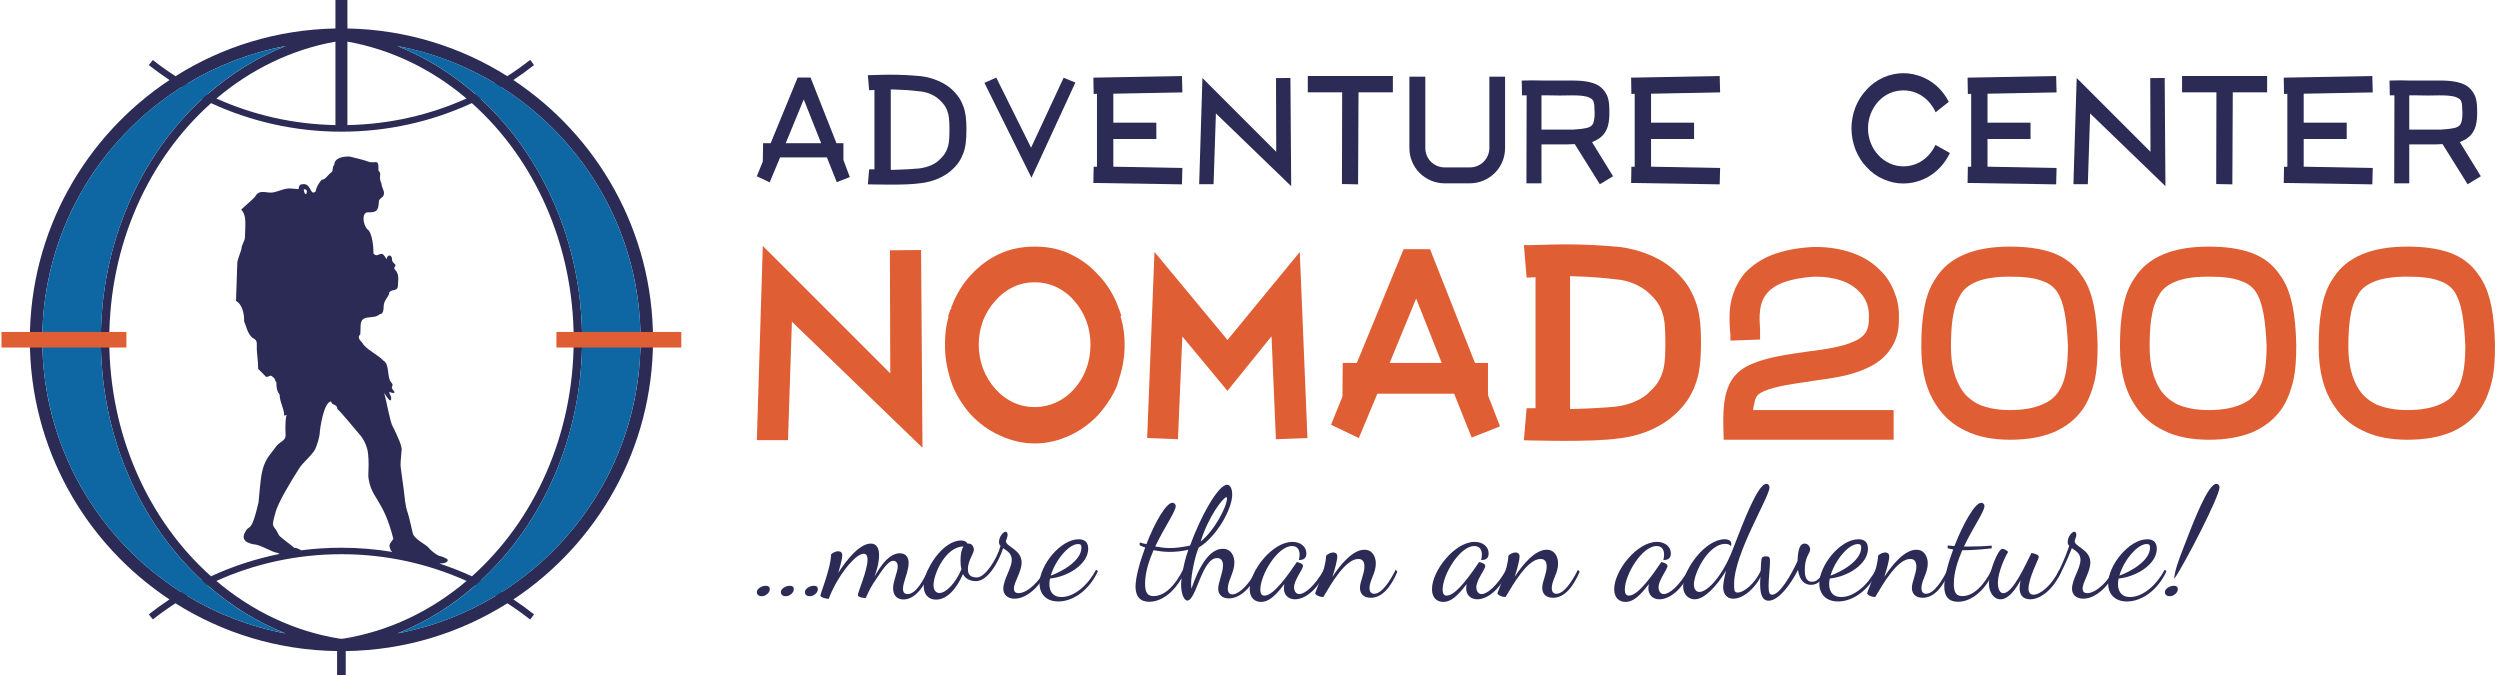 <svg width="474" height="128" viewBox="0 0 474 128" fill="none" xmlns="http://www.w3.org/2000/svg">
<path d="M95.133 112.261C93.835 111.48 92.507 110.746 91.146 110.065C102.88 99.236 110.368 82.811 110.368 64.418C110.368 46.014 102.876 29.585 91.136 18.756C92.496 18.076 93.823 17.342 95.12 16.563C110.941 26.622 121.446 44.289 121.446 64.418C121.446 84.541 110.946 102.202 95.133 112.261ZM75.353 120.096C80.747 117.951 85.731 114.836 90.153 110.951C91.451 111.587 92.719 112.272 93.96 113C88.323 116.395 82.045 118.828 75.353 120.096ZM39.331 110.946C43.762 114.84 48.758 117.959 54.165 120.105C47.455 118.84 41.16 116.405 35.509 113.002C36.755 112.271 38.028 111.583 39.331 110.946ZM8.018 64.418C8.018 44.289 18.526 26.622 34.347 16.563C35.65 17.345 36.983 18.083 38.349 18.765C26.613 29.593 19.123 46.019 19.123 64.418C19.123 82.806 26.608 99.229 38.337 110.057C36.971 110.74 35.637 111.478 34.334 112.261C18.52 102.202 8.018 84.541 8.018 64.418ZM54.176 8.724C48.769 10.869 43.773 13.987 39.341 17.88C38.038 17.242 36.765 16.555 35.519 15.825C41.17 12.422 47.466 9.988 54.176 8.724ZM93.946 15.824C92.706 16.551 91.439 17.235 90.142 17.87C85.723 13.99 80.743 10.879 75.354 8.736C82.04 10.002 88.314 12.433 93.946 15.824ZM65.869 23.717V7.889C74.253 9.385 81.954 13.174 88.449 18.674C81.537 21.782 73.9 23.562 65.869 23.717ZM63.598 23.717C55.57 23.562 47.94 21.785 41.033 18.681C47.524 13.183 55.22 9.394 63.598 7.894V23.717ZM83.284 106.832C84.027 106.855 84.885 106.697 84.902 106.173C84.904 105.939 83.669 105.412 83.242 105.391C82.678 105.157 81.784 104.476 81.148 103.73C80.728 103.249 78.723 102.288 78.294 101.246C77.987 99.978 77.569 97.975 77.308 97.242C76.784 95.725 76.749 94.397 76.569 92.977C75.88 87.481 75.814 89.264 76.132 85.458C76.341 84.677 75.296 82.567 74.495 80.898C74.022 80.361 73.289 76.036 72.832 74.492C72.927 74.595 74.131 76.715 74.169 75.588C74.19 74.956 73.802 74.804 73.821 74.293C74.315 74.562 75.222 74.69 74.565 73.987C73.87 73.243 74.793 73.202 74.269 72.629C73.237 71.568 73.981 69.087 72.686 68.371C71.602 67.225 70.136 66.69 68.943 65.387C68.626 64.711 67.501 64.144 68.316 63.389C68.335 62.833 68.357 62.271 68.373 61.712C68.454 59.38 70.766 60.718 72.001 59.567C72.702 59.592 72.724 58.66 72.745 58.014C72.784 56.855 73.786 56.285 73.821 55.387C74.508 54.746 75.404 55.275 75.445 54.163C75.48 53.077 75.738 52.043 74.951 51.185C74.465 50.664 74.965 50.794 74.983 50.2C74.676 49.868 74.315 49.67 74.329 49.192C74.359 48.253 73.378 48.128 73.34 49.16C73.006 48.785 72.767 48.153 72.39 48.142C71.713 48.117 71.455 48.758 70.815 48.085C70.844 47.184 70.611 44.005 69.655 43.478C68.731 42.488 68.59 40.216 69.78 40.253C71.328 40.308 71.762 39.96 71.817 38.353C71.849 37.392 72.773 37.653 72.805 36.651C72.83 36.024 72.314 35.441 72.335 34.819C71.936 33.937 72.056 33.834 72.094 32.835C71.803 32.213 71.722 32.629 71.749 31.838C71.806 30.077 70.98 31.043 69.989 30.693C68.826 30.28 67.662 30.006 66.293 29.678C65.133 29.637 63.422 29.881 63.373 31.255C62.854 31.763 63.343 32.479 62.632 32.81C62.173 33.231 61.61 34.097 61.008 34.078C60.554 34.496 59.886 35.65 59.864 36.266C58.819 37.265 59.05 34.955 57.642 34.909C56.98 34.884 56.651 35.077 56.624 35.859C56.089 35.84 55.568 35.75 55.038 35.731C53.854 35.69 52.901 36.288 51.714 36.494C50.576 36.689 49.185 35.78 48.384 37.257C48.425 37.349 45.929 39.545 45.736 39.732C46.548 40.623 46.548 41.831 46.508 43.014C46.483 43.766 46.472 44.173 46.442 44.982C46.415 45.794 45.804 46.31 45.772 47.23C45.56 47.987 45.014 49.263 44.992 49.868C44.913 52.146 44.826 54.673 44.748 57.059C46.038 57.762 46.328 59.752 46.288 60.96C46.82 62.121 46.79 62.925 47.765 63.973C48.639 64.445 48.727 64.671 48.691 65.677C48.645 67.081 48.987 68.506 48.938 69.928C49.522 70.526 49.922 70.884 50.47 71.457C51.149 71.484 51.171 70.898 51.752 71.503C52.23 71.764 52.075 72.157 52.409 72.513C52.379 73.319 52.512 74.269 53.023 74.801C52.977 76.134 53.916 77.494 53.87 78.775C54.916 78.813 53.919 77.516 54.145 82.543C54.183 83.474 53.224 83.691 52.499 84.462C51.068 86.465 50.177 86.986 49.598 89.883C49.462 90.556 49.042 94.625 49.017 95.242C47.73 100.855 47.312 99.612 46.717 100.478C45.676 101.995 46.222 102.853 48.148 103.219C49.484 103.263 51.66 104.805 52.735 104.843C52.81 104.922 52.9 104.974 52.99 105.027C48.452 105.943 44.102 107.375 40.006 109.265C28.256 98.777 20.718 82.591 20.718 64.418C20.718 46.237 28.262 30.044 40.019 19.557C47.54 23.025 55.908 24.968 64.734 24.968C73.564 24.968 81.938 23.023 89.463 19.55C101.223 30.038 108.769 46.235 108.769 64.418C108.769 82.596 101.229 98.787 89.475 109.271C87.47 108.345 85.404 107.532 83.284 106.832ZM57.605 35.894C57.882 35.834 58.072 35.94 58.191 36.209C58.151 37.327 57.583 36.657 57.605 35.894ZM55.742 103.852C55.22 103.293 53.055 101.859 52.838 101.393C51.82 99.199 51.339 100.404 52.2 97.299C52.607 95.442 55.247 91.107 56.667 88.903C57.27 87.806 59.098 86.425 59.78 85.127C60.155 84.256 60.595 82.784 60.617 82.171C60.646 81.243 61.415 76.077 62.808 76.126C62.784 76.88 63.979 76.549 63.946 77.54C64.4 77.79 67.499 81.625 68.052 82.228C68.973 83.202 69.649 84.69 69.783 85.985C69.948 87.587 69.886 88.667 69.829 90.317C70.301 94.601 72.623 94.375 74.582 102.174C73.715 103.358 73.715 103.314 74.076 104.327C74.191 104.444 74.289 104.545 74.382 104.64C71.242 104.125 68.021 103.849 64.734 103.849C62.14 103.849 59.586 104.016 57.081 104.34C56.778 104.094 56.222 103.866 55.742 103.852ZM64.425 121.095C55.72 119.701 47.729 115.828 41.023 110.144C48.258 106.889 56.283 105.076 64.734 105.076C73.186 105.076 81.22 106.889 88.461 110.148C81.746 115.836 73.743 119.708 65.024 121.092C67.531 121.08 69.994 120.897 72.413 120.571C69.9 120.911 67.34 121.103 64.734 121.103C64.63 121.103 64.529 121.095 64.425 121.095ZM123.812 64.418C123.812 43.849 113.285 25.746 97.329 15.174C98.677 14.281 99.987 13.335 101.254 12.338L100.524 11.349C99.131 12.447 97.68 13.475 96.188 14.443C87.378 8.892 77.002 5.608 65.869 5.398V0H63.598V5.398C52.463 5.608 42.087 8.892 33.276 14.444C31.799 13.485 30.363 12.467 28.982 11.382L28.213 12.338C29.481 13.335 30.79 14.28 32.138 15.173C16.181 25.745 5.656 43.848 5.656 64.418C5.656 84.979 16.176 103.078 32.125 113.652C30.782 114.542 29.477 115.485 28.213 116.48L28.982 117.441C30.36 116.357 31.793 115.341 33.267 114.384C42.163 119.991 52.655 123.29 63.913 123.443V128H65.551V123.444C76.81 123.29 87.304 119.991 96.2 114.382C97.688 115.348 99.135 116.374 100.524 117.47L101.254 116.48C99.99 115.485 98.685 114.541 97.341 113.651C113.29 103.077 123.812 84.979 123.812 64.418Z" fill="#2B2B55"/>
<path d="M54.202 8.714C27.909 13.646 8.018 36.708 8.018 64.418C8.018 92.128 27.909 115.185 54.202 120.12C33.77 112.033 19.123 90.147 19.123 64.418C19.123 38.684 33.77 16.803 54.202 8.714Z" fill="#0E67A3"/>
<path d="M75.315 8.719C95.733 16.819 110.368 38.693 110.368 64.418C110.368 90.135 95.733 112.012 75.315 120.112C101.577 115.158 121.446 92.106 121.446 64.418C121.446 36.725 101.577 13.676 75.315 8.719Z" fill="#0E67A3"/>
<path d="M0.283 65.892H23.968V62.939H0.283V65.892Z" fill="#DF5E33"/>
<path d="M105.496 65.892H129.179V62.939H105.496V65.892Z" fill="#DF5E33"/>
<path d="M143.497 112.258C143.497 111.616 144.431 111.062 145.191 111.062C145.658 111.062 145.949 111.236 145.949 111.761C145.949 112.346 145.191 113.047 144.431 113.047C143.936 113.047 143.497 112.814 143.497 112.258Z" fill="#2B2B55"/>
<path d="M148.05 112.258C148.05 111.616 148.984 111.062 149.743 111.062C150.21 111.062 150.502 111.236 150.502 111.761C150.502 112.346 149.743 113.047 148.984 113.047C148.488 113.047 148.05 112.814 148.05 112.258Z" fill="#2B2B55"/>
<path d="M152.611 112.258C152.611 111.616 153.545 111.062 154.305 111.062C154.772 111.062 155.063 111.236 155.063 111.761C155.063 112.346 154.305 113.047 153.545 113.047C153.049 113.047 152.611 112.814 152.611 112.258Z" fill="#2B2B55"/>
<path d="M162.646 112.814C162.646 112.286 164.485 108.142 164.485 106.098C164.485 105.425 164.281 104.988 163.755 104.988C162.063 104.988 158.559 109.602 157.129 113.544C156.573 113.544 155.551 113.223 155.551 112.93C155.551 112.49 157.536 107.703 157.566 105.135C157.8 104.871 158.354 104.522 158.909 104.522C159.435 104.522 159.697 104.812 159.697 105.28C159.697 105.805 159.376 107.149 158.938 108.608C160.515 106.127 162.997 103.062 165.098 103.062C166.295 103.062 166.675 104.082 166.675 105.28C166.675 106.768 166.091 108.608 165.77 109.398C166.997 107.177 168.631 104.9 170.616 104.9C171.843 104.9 172.28 105.777 172.28 106.768C172.28 108.316 171.201 110.418 171.201 111.644C171.201 112.17 171.405 112.638 172.077 112.638C173.683 112.638 175.083 110.011 175.989 108.024L176.339 108.432C175.405 110.886 173.623 113.66 171.288 113.66C169.916 113.66 169.332 112.695 169.332 111.528C169.332 110.096 170.208 108.52 170.208 107.382C170.208 106.623 169.8 106.331 169.361 106.331C168.398 106.331 167.346 107.907 165.537 110.681C164.924 111.616 164.515 112.609 164.136 113.396C163.668 113.396 162.646 113.223 162.646 112.814Z" fill="#2B2B55"/>
<path d="M182.285 107.937C182.168 107.469 182.11 106.944 182.11 106.273C182.11 104.959 182.343 104.113 182.664 103.616C179.366 103.616 177 108.725 177 110.945C177 111.848 177.409 112.433 178.109 112.433C179.424 112.433 181.234 110.448 182.285 107.937ZM185.234 109.485C186.752 109.485 189 106.069 189.701 103.499C189.525 103.323 189.408 103.09 189.408 102.798C189.408 101.631 190.314 100.813 190.635 100.813C191.044 100.813 191.044 101.31 191.044 101.514C191.044 101.719 190.723 102.477 190.723 102.593C190.723 103.675 193.701 104.169 193.701 106.651C193.701 108.432 192.241 110.36 192.241 111.587C192.241 112.285 192.65 112.461 193.117 112.461C194.956 112.461 197.35 109.806 198.079 108.111L198.46 108.404C197.35 110.885 194.839 113.512 192.357 113.512C191.044 113.512 190.226 112.754 190.226 111.615C190.226 109.892 191.832 107.702 191.832 106.155C191.832 104.899 190.926 104.462 190.197 103.937C189.321 106.594 187.277 110.184 185.058 110.184C183.949 110.184 183.044 109.747 182.577 108.841C181.351 111.703 179.512 113.688 177.467 113.688C175.978 113.688 175.132 112.637 175.132 111.149C175.132 108.054 178.723 102.477 182.197 102.477C182.927 102.477 183.277 102.741 183.452 103.09C183.512 103.062 183.57 103.062 183.657 103.062C184.386 103.062 184.649 103.849 184.649 104.2C184.649 104.93 183.512 106.331 183.512 107.878C183.512 108.957 184.007 109.485 185.234 109.485Z" fill="#2B2B55"/>
<path d="M199.23 109.134C201.303 108.404 205.04 106.331 205.04 103.821C205.04 103.384 204.923 103.148 204.426 103.148C202.558 103.148 200.018 106.36 199.23 109.134ZM199.083 109.688C198.997 110.068 198.967 110.449 198.967 110.741C198.967 111.937 199.464 113.192 201.273 113.192C203.755 113.192 206.353 110.827 207.813 108.024L208.163 108.288C206.587 111.792 203.55 114.038 200.661 114.038C198.295 114.038 197.098 112.55 197.098 110.653C197.098 107.178 201.068 102.245 204.514 102.245C205.419 102.245 206.325 102.594 206.325 104.025C206.325 107.004 202.412 109.367 199.083 109.688Z" fill="#2B2B55"/>
<path d="M227.646 102.681C230.331 100.52 232.638 95.996 232.638 94.506C232.638 94.332 232.609 94.273 232.522 94.273C231.937 94.273 229.106 97.922 227.646 102.681ZM225.31 104.229C223.967 104.55 222.799 104.638 221.718 104.638C220.639 104.638 219.675 104.49 218.711 104.317C217.806 106.39 217.105 108.608 217.105 110.681C217.105 112.374 217.574 113.018 218.741 113.018C220.755 113.018 222.799 111.09 224.288 108.023C224.551 106.739 224.814 105.688 225.31 104.229ZM221.865 103.908C222.915 103.908 224.084 103.761 225.631 103.44C227.646 97.893 230.974 91.907 232.667 91.907C233.368 91.907 233.631 92.958 233.631 93.748C233.631 96.462 230.712 101.747 227.266 103.82C226.536 105.544 225.836 109.045 225.836 110.621C225.836 111.061 225.864 111.354 225.894 111.615C227.266 107.617 229.222 104.053 231.821 104.053C233.426 104.053 234.04 105.396 234.04 106.68C234.04 108.491 232.785 110.155 232.785 111.587C232.785 112.374 233.164 112.694 233.659 112.694C234.974 112.694 237.047 110.564 238.214 108.023L238.593 108.375C237.368 111.235 235.237 113.455 232.988 113.455C231.646 113.455 230.974 112.666 230.974 111.615C230.974 110.388 231.879 108.608 231.879 107.208C231.879 106.185 231.383 105.805 230.77 105.805C227.879 105.805 226.798 113.864 225.134 113.864C224.405 113.864 223.938 112.374 223.938 110.826C223.938 110.476 223.967 110.067 224.025 109.63C222.536 112.257 220.259 114.097 217.894 114.097C216.201 114.097 215.296 113.134 215.296 111.206C215.296 109.485 216.142 106.447 217.135 103.791C216.756 103.732 216.405 103.499 216.084 103.383V102.857C216.375 102.886 216.814 103.119 217.369 103.147C219.003 98.944 221.106 95.324 222.303 95.324C222.594 95.324 222.915 95.557 222.915 95.966C222.915 96.988 220.726 100.024 219.033 103.616C219.996 103.791 220.872 103.908 221.865 103.908Z" fill="#2B2B55"/>
<path d="M247.047 107.293C247.047 107.966 245.353 109.951 245.353 111.354C245.353 111.936 245.646 112.638 246.346 112.638C247.398 112.638 249.266 111.118 251.017 108.023L251.309 108.316C250.083 111.47 247.602 113.629 245.529 113.629C244.098 113.629 243.426 112.609 243.426 111.587C243.426 111.354 243.456 111.061 243.514 110.74C241.82 112.987 240.536 114.126 239.106 114.126C237.879 114.126 236.945 113.339 236.945 111.703C236.945 108.228 241.237 102.741 245.032 102.741C246.55 102.741 247.689 103.616 247.689 104.93C247.689 105.893 247.105 106.186 246.259 106.186C246.346 105.865 246.404 105.484 246.404 105.163C246.404 104.286 246.025 103.528 244.974 103.528C242.229 103.528 238.959 108.957 238.959 111.791C238.959 112.578 239.222 112.93 239.747 112.93C241.558 112.93 244.449 108.667 245.879 106.564C246.229 106.623 247.047 106.856 247.047 107.293Z" fill="#2B2B55"/>
<path d="M251.426 105.368C251.66 105.104 252.215 104.755 252.769 104.755C253.294 104.755 253.557 105.047 253.557 105.513C253.557 106.127 253.149 107.762 252.622 109.367C254.17 107.004 256.477 104.23 258.696 104.23C260.214 104.23 260.856 105.544 260.856 106.856C260.856 108.668 259.659 110.04 259.659 111.471C259.659 112.286 260.038 112.579 260.535 112.579C261.995 112.579 263.543 110.185 264.623 108.024L264.944 108.404C263.717 111.266 262.083 113.339 259.893 113.339C258.521 113.339 257.849 112.55 257.849 111.471C257.849 110.273 258.696 108.784 258.696 107.413C258.696 106.331 258.2 105.982 257.528 105.982C255.104 105.982 252.419 110.622 250.9 113.192C250.288 113.192 249.675 112.988 249.354 112.55C249.354 112.201 251.397 107.907 251.426 105.368Z" fill="#2B2B55"/>
<path d="M281.606 107.293C281.606 107.966 279.913 109.951 279.913 111.354C279.913 111.936 280.205 112.638 280.905 112.638C281.957 112.638 283.825 111.118 285.576 108.023L285.869 108.316C284.642 111.47 282.161 113.629 280.088 113.629C278.657 113.629 277.986 112.609 277.986 111.587C277.986 111.354 278.016 111.061 278.074 110.74C276.38 112.987 275.095 114.126 273.665 114.126C272.438 114.126 271.504 113.339 271.504 111.703C271.504 108.228 275.796 102.741 279.592 102.741C281.109 102.741 282.248 103.616 282.248 104.93C282.248 105.893 281.665 106.186 280.818 106.186C280.905 105.865 280.965 105.484 280.965 105.163C280.965 104.286 280.584 103.528 279.533 103.528C276.789 103.528 273.519 108.957 273.519 111.791C273.519 112.578 273.781 112.93 274.307 112.93C276.117 112.93 279.008 108.667 280.438 106.564C280.789 106.623 281.606 106.856 281.606 107.293Z" fill="#2B2B55"/>
<path d="M285.983 105.368C286.217 105.104 286.772 104.755 287.326 104.755C287.851 104.755 288.115 105.047 288.115 105.513C288.115 106.127 287.706 107.762 287.181 109.367C288.727 107.004 291.034 104.23 293.252 104.23C294.771 104.23 295.413 105.544 295.413 106.857C295.413 108.668 294.216 110.04 294.216 111.471C294.216 112.286 294.596 112.579 295.092 112.579C296.552 112.579 298.1 110.185 299.18 108.024L299.501 108.404C298.274 111.266 296.64 113.339 294.451 113.339C293.078 113.339 292.406 112.55 292.406 111.471C292.406 110.273 293.252 108.785 293.252 107.413C293.252 106.331 292.757 105.982 292.085 105.982C289.661 105.982 286.976 110.622 285.457 113.192C284.844 113.192 284.232 112.988 283.91 112.55C283.91 112.201 285.954 107.907 285.983 105.368Z" fill="#2B2B55"/>
<path d="M316.154 107.293C316.154 107.966 314.46 109.951 314.46 111.354C314.46 111.936 314.752 112.638 315.452 112.638C316.504 112.638 318.373 111.118 320.124 108.023L320.416 108.316C319.189 111.47 316.709 113.629 314.636 113.629C313.205 113.629 312.533 112.609 312.533 111.587C312.533 111.354 312.563 111.061 312.621 110.74C310.927 112.987 309.642 114.126 308.212 114.126C306.986 114.126 306.051 113.339 306.051 111.703C306.051 108.228 310.343 102.741 314.139 102.741C315.657 102.741 316.795 103.616 316.795 104.93C316.795 105.893 316.212 106.186 315.366 106.186C315.452 105.865 315.512 105.484 315.512 105.163C315.512 104.286 315.131 103.528 314.081 103.528C311.336 103.528 308.066 108.957 308.066 111.791C308.066 112.578 308.329 112.93 308.854 112.93C310.664 112.93 313.555 108.667 314.985 106.564C315.336 106.623 316.154 106.856 316.154 107.293Z" fill="#2B2B55"/>
<path d="M327.091 103.119C323.939 103.119 321.165 108.58 321.165 110.826C321.165 111.703 321.573 112.229 322.215 112.229C323.793 112.229 326.654 109.076 328.522 104.201C330.683 98.564 333.31 91.732 334.916 91.732C335.237 91.732 335.499 92.024 335.499 92.404C335.499 94.245 328.785 104.931 328.785 110.71C328.785 111.82 328.785 112.345 329.456 112.345C330.653 112.345 332.726 110.681 333.953 108.023L334.303 108.287C333.164 111.294 330.624 113.512 328.639 113.512C327.179 113.512 326.712 112.345 326.712 111.323C326.712 110.653 326.916 109.542 327.267 108.199C325.369 111.323 323.091 113.629 321.311 113.629C320.318 113.629 319.121 112.899 319.121 111.178C319.121 107.938 323.354 102.244 326.974 102.244C327.792 102.244 328.26 102.537 328.26 103.147C328.26 103.295 328.23 103.411 328.201 103.556C327.997 103.266 327.618 103.119 327.091 103.119Z" fill="#2B2B55"/>
<path d="M346.245 108.433C345.399 110.389 344.289 110.886 343.354 110.886C342.069 110.886 341.165 109.952 340.902 108.055C339.471 110.886 337.194 113.893 335.325 113.893C334.1 113.893 333.719 112.579 333.719 110.681C333.719 110.622 333.749 109.571 333.895 106.856C333.953 105.806 333.983 105.485 334.829 105.485C335.501 105.485 335.588 105.689 335.588 106.419C335.588 107.703 335.325 109.602 335.325 111.119C335.325 112.258 335.471 112.754 335.997 112.754C337.428 112.754 339.589 109.077 340.814 106.36C340.902 103.733 341.428 103.062 342.157 103.062C342.887 103.062 343.208 103.761 343.208 104.17C343.208 104.931 342.187 105.485 342.187 108.083C342.187 109.046 342.332 110.301 343.559 110.301C344.377 110.301 345.106 109.747 345.865 108.142L346.245 108.433Z" fill="#2B2B55"/>
<path d="M347.072 109.133C349.145 108.403 352.882 106.33 352.882 103.82C352.882 103.382 352.766 103.147 352.269 103.147C350.401 103.147 347.86 106.359 347.072 109.133ZM346.926 109.687C346.839 110.067 346.81 110.448 346.81 110.74C346.81 111.936 347.307 113.191 349.116 113.191C351.598 113.191 354.196 110.826 355.656 108.023L356.006 108.286C354.43 111.791 351.393 114.037 348.504 114.037C346.138 114.037 344.941 112.549 344.941 110.652C344.941 107.176 348.911 102.243 352.357 102.243C353.262 102.243 354.167 102.593 354.167 104.024C354.167 107.003 350.254 109.366 346.926 109.687Z" fill="#2B2B55"/>
<path d="M356.072 105.368C356.306 105.104 356.861 104.755 357.415 104.755C357.94 104.755 358.204 105.047 358.204 105.513C358.204 106.126 357.795 107.762 357.27 109.367C358.816 107.004 361.124 104.229 363.342 104.229C364.861 104.229 365.503 105.544 365.503 106.856C365.503 108.668 364.306 110.039 364.306 111.47C364.306 112.286 364.685 112.578 365.182 112.578C366.641 112.578 368.189 110.184 369.269 108.023L369.59 108.404C368.364 111.266 366.729 113.339 364.54 113.339C363.167 113.339 362.495 112.55 362.495 111.47C362.495 110.272 363.342 108.784 363.342 107.412C363.342 106.331 362.846 105.981 362.174 105.981C359.751 105.981 357.066 110.622 355.546 113.192C354.933 113.192 354.321 112.987 353.999 112.55C353.999 112.2 356.043 107.907 356.072 105.368Z" fill="#2B2B55"/>
<path d="M377.626 103.966C375.494 104.201 373.801 104.318 372.487 104.318H372.049C371.144 106.391 370.444 108.609 370.444 110.682C370.444 112.375 370.91 113.019 372.078 113.019C374.093 113.019 376.136 111.091 377.626 108.024L378.005 108.317C376.603 111.616 373.976 114.098 371.232 114.098C369.538 114.098 368.633 113.135 368.633 111.207C368.633 109.486 369.334 106.828 370.326 104.17C369.947 104.114 369.596 104.054 369.276 103.938V103.412C369.568 103.441 370.005 103.5 370.56 103.529C372.195 99.326 374.444 95.325 375.641 95.325C375.932 95.325 376.253 95.558 376.253 95.966C376.253 96.989 374.063 100.025 372.371 103.617H373.45C374.735 103.617 376.166 103.588 377.626 103.441V103.966Z" fill="#2B2B55"/>
<path d="M386.563 105.6C386.563 105.921 384.606 109.63 384.606 111.586C384.606 112.285 384.87 112.753 385.57 112.753C386.797 112.753 389.015 111.03 390.446 108.022L390.825 108.286C389.57 111.439 387.03 113.628 384.957 113.628C383.409 113.628 382.914 112.665 382.914 111.469C382.914 111.001 383.002 110.504 383.118 110.01C382.038 111.935 380.753 113.628 379.293 113.628C377.98 113.628 377.104 112.256 377.104 110.68C377.104 108.462 378.796 104.052 379.672 104.052C379.877 104.052 380.432 104.285 380.753 104.637C380.111 105.629 378.796 108.548 378.796 110.504C378.796 111.001 378.884 112.461 379.848 112.461C381.659 112.461 384.052 107.031 385.161 104.842C385.482 104.899 386.563 105.103 386.563 105.6Z" fill="#2B2B55"/>
<path d="M389.962 109.046C390.488 108.023 391.481 105.981 392.327 103.499C392.153 103.324 392.035 103.091 392.035 102.798C392.035 101.631 392.941 100.813 393.262 100.813C393.671 100.813 393.671 101.31 393.671 101.514C393.671 101.719 393.35 102.477 393.35 102.594C393.35 103.675 396.327 104.17 396.327 106.652C396.327 108.432 394.867 110.36 394.867 111.587C394.867 112.286 395.276 112.462 395.744 112.462C397.582 112.462 399.976 109.806 400.706 108.111L401.087 108.404C399.976 110.886 397.466 113.513 394.984 113.513C393.671 113.513 392.853 112.754 392.853 111.616C392.853 109.892 394.459 107.702 394.459 106.155C394.459 104.9 393.554 104.462 392.824 103.937C391.918 106.243 390.838 108.492 390.225 109.543L389.962 109.046Z" fill="#2B2B55"/>
<path d="M401.836 109.135C403.909 108.405 407.647 106.332 407.647 103.821C407.647 103.384 407.53 103.148 407.033 103.148C405.165 103.148 402.624 106.36 401.836 109.135ZM401.69 109.688C401.604 110.069 401.574 110.449 401.574 110.741C401.574 111.937 402.071 113.193 403.88 113.193C406.362 113.193 408.96 110.827 410.42 108.024L410.77 108.288C409.194 111.792 406.157 114.039 403.268 114.039C400.902 114.039 399.705 112.551 399.705 110.654C399.705 107.178 403.675 102.245 407.121 102.245C408.026 102.245 408.931 102.595 408.931 104.026C408.931 107.004 405.018 109.367 401.69 109.688Z" fill="#2B2B55"/>
<path d="M413.849 104.202C416.01 98.565 418.638 91.733 420.243 91.733C420.564 91.733 420.827 92.025 420.827 92.406C420.827 94.041 414.404 106.596 412.243 109.748C412.243 108.348 413.207 105.866 413.849 104.202ZM410.462 112.258C410.462 111.616 411.396 111.062 412.156 111.062C412.623 111.062 412.914 111.236 412.914 111.761C412.914 112.346 412.156 113.047 411.396 113.047C410.901 113.047 410.462 112.814 410.462 112.258Z" fill="#2B2B55"/>
<path d="M168.725 47.458L168.798 70.797L144.628 46.628L143.495 83.445H149.407L150.143 60.99L174.904 84.899L174.638 47.402L168.725 47.458Z" fill="#DF5E33"/>
<path d="M203.596 73.832C201.661 75.992 199.007 77.183 196.128 77.183C193.342 77.183 190.741 75.993 188.802 73.832C186.689 71.493 185.572 68.559 185.572 65.35C185.572 62.112 186.691 59.202 188.81 56.931C190.711 54.738 193.317 53.519 196.128 53.519C199.032 53.519 201.688 54.738 203.605 56.95C205.663 59.235 206.755 62.143 206.755 65.35C206.755 68.611 205.662 71.544 203.596 73.832ZM212.446 59.934L212.613 59.878L212.198 58.671C212.115 58.569 212.055 58.431 212.033 58.252L211.991 58.122C211.146 55.867 209.907 53.872 208.319 52.216C206.808 50.499 205 49.149 202.925 48.181C200.945 47.222 198.747 46.757 196.199 46.757C193.644 46.757 191.444 47.223 189.404 48.181C187.421 49.104 185.66 50.42 184.018 52.205C182.525 53.828 181.331 55.782 180.468 58.013C180.41 58.136 180.38 58.186 180.365 58.237V58.522L180.207 58.648L179.753 59.963L179.855 60.013L179.71 60.563C179.345 61.963 179.167 63.528 179.167 65.35C179.167 67.519 179.471 69.545 180.122 71.723L180.636 73.197C181.417 75.067 182.57 76.911 184.029 78.578C185.707 80.329 187.491 81.624 189.465 82.517C194.035 84.658 198.607 84.543 202.925 82.521C204.942 81.577 206.804 80.21 208.308 78.566C209.847 76.809 211.024 74.966 211.796 73.099L212.198 71.746C212.905 69.619 213.232 67.592 213.232 65.35C213.232 63.652 213.032 62.089 212.619 60.57L212.446 59.934Z" fill="#DF5E33"/>
<path d="M232.735 64.461L218.891 47.765L217.501 83.049L223.34 83.278L224.169 63.794L232.726 74.105L241.081 63.757L241.911 83.279L247.893 83.049L246.438 47.774L232.735 64.461Z" fill="#DF5E33"/>
<path d="M263.48 68.811L268.505 56.607L273.35 68.811H263.48ZM282.121 68.811H279.651L271.138 47.25H266.124L257.258 68.811H254.58L254.53 75.185L252.364 80.534L257.634 83.055L261.149 74.649H275.703L279.026 82.956L284.398 80.84L282.121 74.923V68.811Z" fill="#DF5E33"/>
<path d="M315.747 65.634C315.747 68.257 315.548 69.814 315.058 71.004C314.626 72.229 313.978 73.162 312.759 74.299C311.403 75.729 308.964 76.79 306.267 77.107C304.033 77.316 301.319 77.463 298.4 77.536L297.684 77.553V52.364L298.4 52.382C301.101 52.45 303.822 52.648 306.273 52.955C308.675 53.095 311.247 54.177 312.777 55.707C313.949 56.8 314.617 57.74 315.065 58.933L315.11 59.11C315.561 60.233 315.747 61.795 315.747 64.428V65.634ZM317.691 51.458C315.126 49.03 311.36 47.383 307.086 46.821C303.55 46.492 300.184 46.33 296.822 46.33C294.863 46.33 293.199 46.389 292.019 46.43C291.357 46.454 290.843 46.472 290.511 46.472H288.928L289.448 52.636L291.137 52.563V77.395H289.449L288.927 83.471L290.321 83.518L290.652 83.517C290.921 83.517 291.365 83.525 291.95 83.536C293.064 83.557 294.698 83.588 296.609 83.588C300.787 83.588 304.167 83.505 307.081 83.099C311.219 82.624 315.08 80.934 317.691 78.46C319.385 76.944 320.634 75.105 321.417 72.981C322.193 70.978 322.507 68.647 322.507 64.924C322.507 61.287 322.183 58.926 321.424 57.028C320.443 54.297 318.914 52.618 317.691 51.458Z" fill="#DF5E33"/>
<path d="M342.872 72.361L343.643 72.223C347.224 71.742 350.927 71.245 353.899 69.826C355.874 68.971 357.436 67.712 358.437 66.175C359.511 64.633 360.028 62.861 360.028 60.739C360.101 58.753 359.863 57.131 359.3 55.754L359.284 55.712C358.729 54.05 357.831 52.59 356.615 51.374C355.141 49.831 353.351 48.705 351.131 47.922C349.057 47.206 346.708 46.827 344.342 46.827H343.845C340.917 46.958 338.269 47.468 335.935 48.343C333.96 49.133 332.254 50.27 330.876 51.718C329.402 53.462 328.478 55.485 328.08 57.875C327.827 59.646 327.929 61.301 328.002 62.51L328.017 62.755C328.018 62.908 328.036 63.006 328.05 63.096C328.072 63.239 328.089 63.373 328.089 63.506V64.578L333.715 64.373L333.705 62.33C333.561 60.166 333.38 57.474 335.095 55.527C336.625 53.767 339.518 52.761 343.94 52.454L344.2 52.453C347.929 52.453 350.829 53.463 352.585 55.374C353.895 56.68 354.488 58.438 354.329 60.578C354.33 62.687 353.557 63.84 351.573 64.713C349.273 65.79 345.688 66.293 342.512 66.68C338.537 67.259 335.205 67.744 332.411 68.902C331.007 69.452 329.024 70.456 327.88 72.882C327.022 74.662 326.672 77.059 326.742 80.656L326.81 83.375H359.034V77.75H332.37L332.52 76.927C332.649 76.225 332.802 75.666 332.938 75.392C333.175 74.92 333.466 74.614 334.475 74.149C336.777 73.212 339.875 72.779 342.872 72.361Z" fill="#DF5E33"/>
<path d="M390.17 74.418C389.475 75.421 388.521 76.152 387.18 76.704C385.666 77.385 383.556 77.75 381.098 77.75C378.74 77.75 376.71 77.371 375.064 76.623C373.675 75.887 372.692 75.025 371.936 73.894C370.606 71.859 369.904 69.079 369.904 65.846C369.904 62.28 370.121 58.331 371.698 55.952L371.779 55.764C372.41 54.74 373.349 53.998 374.732 53.426C376.263 52.772 378.348 52.453 381.098 52.453C383.938 52.453 385.812 52.709 387.244 53.283C388.392 53.666 389.292 54.304 389.96 55.221C391.42 57.372 391.861 60.895 392.079 65.53L392.081 65.563C392.081 69.9 391.491 72.63 390.17 74.418ZM394.517 52.017C393.224 50.111 391.478 48.782 389.152 47.917C386.854 47.127 384.29 46.757 381.098 46.757C377.706 46.757 374.915 47.227 372.568 48.194C370.141 49.204 368.345 50.67 367.079 52.672C365.929 54.294 365.179 56.309 364.766 58.865C364.428 60.748 364.279 62.897 364.279 65.846C364.279 70.498 365.309 74.298 367.339 77.142C368.646 79.103 370.436 80.62 372.671 81.669C374.944 82.803 377.774 83.375 381.098 83.375C384.346 83.375 387.066 82.905 389.414 81.939C391.744 80.911 393.48 79.541 394.859 77.635C395.906 76.131 396.66 74.273 397.224 71.8C397.558 70.134 397.706 68.166 397.706 65.42C397.634 62.401 397.413 60.05 397.01 58.039C396.476 55.441 395.684 53.526 394.517 52.017Z" fill="#DF5E33"/>
<path d="M427.838 74.417C427.143 75.421 426.189 76.154 424.845 76.704C423.332 77.385 421.224 77.75 418.768 77.75C416.408 77.75 414.378 77.371 412.731 76.622C411.34 75.885 410.359 75.024 409.605 73.893C408.274 71.861 407.572 69.08 407.572 65.846C407.572 62.281 407.789 58.333 409.365 55.953L409.447 55.764C410.078 54.74 411.017 53.998 412.402 53.426C413.932 52.772 416.018 52.453 418.768 52.453C421.606 52.453 423.48 52.709 424.912 53.283C426.059 53.666 426.96 54.304 427.631 55.221C429.088 57.37 429.529 60.895 429.747 65.53L429.749 65.563C429.749 69.898 429.16 72.628 427.838 74.417ZM432.185 52.017C430.893 50.112 429.147 48.782 426.823 47.917C424.522 47.127 421.957 46.756 418.768 46.756C415.374 46.756 412.584 47.227 410.237 48.194C407.81 49.204 406.014 50.67 404.747 52.673C403.597 54.296 402.847 56.312 402.434 58.865C402.096 60.755 401.946 62.904 401.946 65.846C401.946 70.499 402.977 74.299 405.008 77.142C406.315 79.102 408.105 80.62 410.338 81.669C412.612 82.803 415.443 83.375 418.768 83.375C422.013 83.375 424.733 82.905 427.084 81.939C429.412 80.91 431.147 79.541 432.527 77.635C433.572 76.136 434.326 74.278 434.892 71.799C435.226 70.134 435.374 68.166 435.374 65.42C435.3 62.39 435.078 60.04 434.676 58.039C434.145 55.439 433.353 53.524 432.185 52.017Z" fill="#DF5E33"/>
<path d="M465.519 74.415C464.824 75.418 463.87 76.15 462.526 76.702C461.012 77.383 458.903 77.749 456.444 77.749C454.088 77.749 452.059 77.369 450.413 76.621C449.02 75.886 448.037 75.025 447.284 73.891C445.952 71.855 445.25 69.074 445.25 65.845C445.25 62.279 445.467 58.331 447.048 55.95L447.128 55.764C447.755 54.741 448.693 53.998 450.08 53.426C451.608 52.771 453.693 52.451 456.444 52.451C459.283 52.451 461.157 52.708 462.589 53.281C463.739 53.663 464.642 54.303 465.308 55.221C466.769 57.377 467.209 60.898 467.424 65.529L467.426 65.561C467.426 69.898 466.838 72.629 465.519 74.415ZM469.867 52.015C468.569 50.109 466.822 48.78 464.498 47.916C462.202 47.126 459.637 46.755 456.444 46.755C453.052 46.755 450.261 47.225 447.915 48.192C445.49 49.203 443.693 50.668 442.423 52.671C441.275 54.295 440.526 56.312 440.113 58.864C439.775 60.754 439.625 62.903 439.625 65.845C439.625 70.498 440.655 74.298 442.687 77.139C443.991 79.101 445.78 80.618 448.018 81.667C450.289 82.802 453.118 83.374 456.444 83.374C459.693 83.374 462.413 82.904 464.76 81.937C467.091 80.91 468.825 79.541 470.204 77.634C471.246 76.138 472.002 74.28 472.573 71.798C472.903 70.132 473.05 68.163 473.05 65.418C472.98 62.411 472.761 60.06 472.356 58.037C471.826 55.445 471.034 53.53 469.867 52.015Z" fill="#DF5E33"/>
<path d="M148.972 27.152L152.391 18.846L155.689 27.152H148.972ZM158.656 34.541L161.126 33.568L159.912 30.342V27.152H158.594L153.677 14.694H151.239L146.117 27.152H144.682L144.628 30.621L143.497 33.414L145.929 34.577L147.908 29.842H156.778L158.656 34.541Z" fill="#2B2B55"/>
<path d="M168.891 16.955L169.655 16.974C171.224 17.013 172.809 17.128 174.239 17.308C175.706 17.392 177.241 18.041 178.198 18.995C178.906 19.656 179.317 20.236 179.598 20.98L179.646 21.14C179.904 21.826 180.012 22.756 180.012 24.276V24.973C180.012 26.537 179.89 27.474 179.59 28.205C179.328 28.946 178.915 29.543 178.179 30.23C177.342 31.112 175.893 31.747 174.233 31.942C172.925 32.065 171.348 32.151 169.655 32.193L168.891 32.212V16.955ZM165.793 17.063V32.111H164.789L164.546 34.95L164.991 34.966L165.17 34.965L165.927 34.976C166.57 34.988 167.512 35.006 168.613 35.006C171.015 35.006 172.954 34.958 174.616 34.727C176.945 34.459 179.104 33.516 180.559 32.137C181.502 31.293 182.192 30.276 182.627 29.1C183.061 27.98 183.236 26.669 183.236 24.564C183.236 22.508 183.055 21.181 182.635 20.127C182.086 18.604 181.238 17.673 180.559 17.03C179.149 15.695 176.985 14.752 174.622 14.441C172.607 14.253 170.671 14.161 168.736 14.161C167.609 14.161 166.652 14.194 165.972 14.218C165.585 14.232 165.284 14.242 165.089 14.242H164.547L164.788 17.107L165.793 17.063Z" fill="#2B2B55"/>
<path d="M201.664 14.743L195.491 28.003L188.888 14.713L186.646 15.708L195.568 33.698L203.892 15.654L201.664 14.743Z" fill="#2B2B55"/>
<path d="M207.359 31.619L207.303 34.69L224.098 34.953L224.18 31.85L211.085 31.605V26.357H219.242V23.259H211.085V17.766L224.18 17.521L224.098 14.419L207.303 14.721L207.357 17.825L207.986 17.783V31.619H207.359Z" fill="#2B2B55"/>
<path d="M241.931 14.81L241.974 28.786L227.981 14.792L227.362 34.925H230.094L230.534 21.509L244.809 35.295L244.665 14.783L241.931 14.81Z" fill="#2B2B55"/>
<path d="M254.433 34.895L257.493 34.951L257.575 17.506H264.088V14.406H247.957V17.506H254.474L254.433 34.895Z" fill="#2B2B55"/>
<path d="M285.362 28.047V14.53H282.384V28.047C282.384 30.084 280.727 31.741 278.688 31.741H273.935C271.863 31.741 270.239 30.118 270.239 28.047V14.53H267.221V28.047C267.221 29.856 267.915 31.547 269.175 32.807C270.488 34.082 272.137 34.76 273.935 34.76H278.688C280.434 34.76 282.114 34.064 283.415 32.799C284.668 31.547 285.362 29.856 285.362 28.047Z" fill="#2B2B55"/>
<path d="M292.263 18.08H293.704C294.904 18.121 296.323 18.122 298.072 18.08H298.075C300.454 18.08 301.217 18.389 301.619 18.657C302.122 18.9 302.237 19.515 302.274 19.952C302.437 21.925 302.31 23.124 301.885 23.696L301.643 23.906C301.325 24.176 300.596 24.442 298.295 24.569L298.275 24.57H292.263V18.08ZM289.452 18.08L289.411 34.76H292.263V27.383H296.163C296.783 27.376 297.445 27.383 298.128 27.344L298.568 27.317L303.332 34.936L305.833 33.414L301.853 26.947L302.61 26.593C303.058 26.383 303.473 26.075 303.956 25.592C304.532 24.904 304.883 24.113 305.015 23.15C305.156 22.26 305.178 21.297 305.091 19.812C305.014 18.933 304.823 18.25 304.507 17.745C304.126 17.06 303.624 16.548 302.952 16.145C301.84 15.552 300.297 15.267 298.13 15.267H292.352C291.08 15.226 289.977 15.227 288.853 15.267L288.522 15.267L288.574 18.08H289.452Z" fill="#2B2B55"/>
<path d="M309.313 31.619L309.258 34.69L326.053 34.953L326.135 31.85L313.041 31.605V26.357H321.196V23.258H313.041V17.766L326.135 17.52L326.053 14.419L309.258 14.72L309.311 17.825L309.94 17.783V31.619H309.313Z" fill="#2B2B55"/>
<path d="M353.933 31.7C354.79 32.673 355.834 33.423 357.066 33.963C359.485 35.055 362.181 35.085 364.747 33.963C365.938 33.424 366.987 32.669 367.857 31.722C368.566 30.977 369.197 30.05 369.701 29.016L366.962 27.472C366.603 28.239 366.173 28.877 365.63 29.458C364.38 30.798 362.701 31.538 360.905 31.538C359.085 31.538 357.436 30.804 356.139 29.417C354.873 28.055 354.176 26.245 354.176 24.317C354.176 22.436 354.87 20.629 356.129 19.229C357.41 17.858 359.059 17.138 360.905 17.138C362.701 17.138 364.38 17.877 365.632 19.22C366.227 19.883 366.683 20.573 366.994 21.285L369.487 19.307C369.05 18.446 368.513 17.671 367.855 16.951C366.984 16.004 365.935 15.25 364.738 14.71C363.493 14.165 362.164 13.875 360.905 13.875C359.593 13.875 358.287 14.157 357.027 14.713C355.744 15.334 354.735 16.067 353.967 16.941C353.022 17.924 352.341 18.983 351.8 20.298C351.296 21.616 351.037 22.975 351.037 24.317C351.037 25.706 351.289 27.04 351.807 28.395C352.36 29.739 353.059 30.825 353.933 31.7Z" fill="#2B2B55"/>
<path d="M373.107 31.619L373.051 34.691L389.846 34.953L389.928 31.851L376.835 31.605V26.358H384.99V23.259H376.835V17.766L389.928 17.521L389.846 14.42L373.051 14.721L373.105 17.825L373.734 17.784V31.619H373.107Z" fill="#2B2B55"/>
<path d="M407.69 14.81L407.733 28.785L393.74 14.792L393.121 34.924H395.853L396.292 21.509L410.568 35.295L410.424 14.783L407.69 14.81Z" fill="#2B2B55"/>
<path d="M420.193 34.895L423.254 34.95L423.335 17.506H429.849V14.406H413.717V17.506H420.234L420.193 34.895Z" fill="#2B2B55"/>
<path d="M433.052 31.62L432.997 34.691L449.793 34.954L449.875 31.851L436.781 31.606V26.358H444.937V23.259H436.781V17.767L449.875 17.522L449.793 14.42L432.997 14.722L433.051 17.826L433.68 17.784V31.62H433.052Z" fill="#2B2B55"/>
<path d="M456.795 18.08H458.235C459.434 18.12 460.852 18.121 462.602 18.08H462.605C464.986 18.08 465.749 18.388 466.15 18.657C466.654 18.899 466.769 19.514 466.805 19.951C466.968 21.925 466.841 23.124 466.416 23.696L466.175 23.906C465.856 24.176 465.127 24.441 462.827 24.568L462.806 24.57H456.795V18.08ZM453.983 18.08L453.942 34.76H456.795V27.383H460.695C461.317 27.401 461.977 27.383 462.659 27.343L463.1 27.317L467.863 34.936L470.365 33.414L466.385 26.947L467.141 26.593C467.59 26.383 468.004 26.074 468.487 25.592C469.064 24.904 469.414 24.113 469.547 23.15C469.688 22.259 469.71 21.297 469.622 19.812C469.545 18.933 469.355 18.249 469.039 17.745C468.658 17.06 468.154 16.547 467.483 16.145C466.371 15.552 464.829 15.267 462.662 15.267H456.883C455.611 15.226 454.508 15.227 453.385 15.266L453.053 15.267L453.105 18.08H453.983Z" fill="#2B2B55"/>
</svg>
